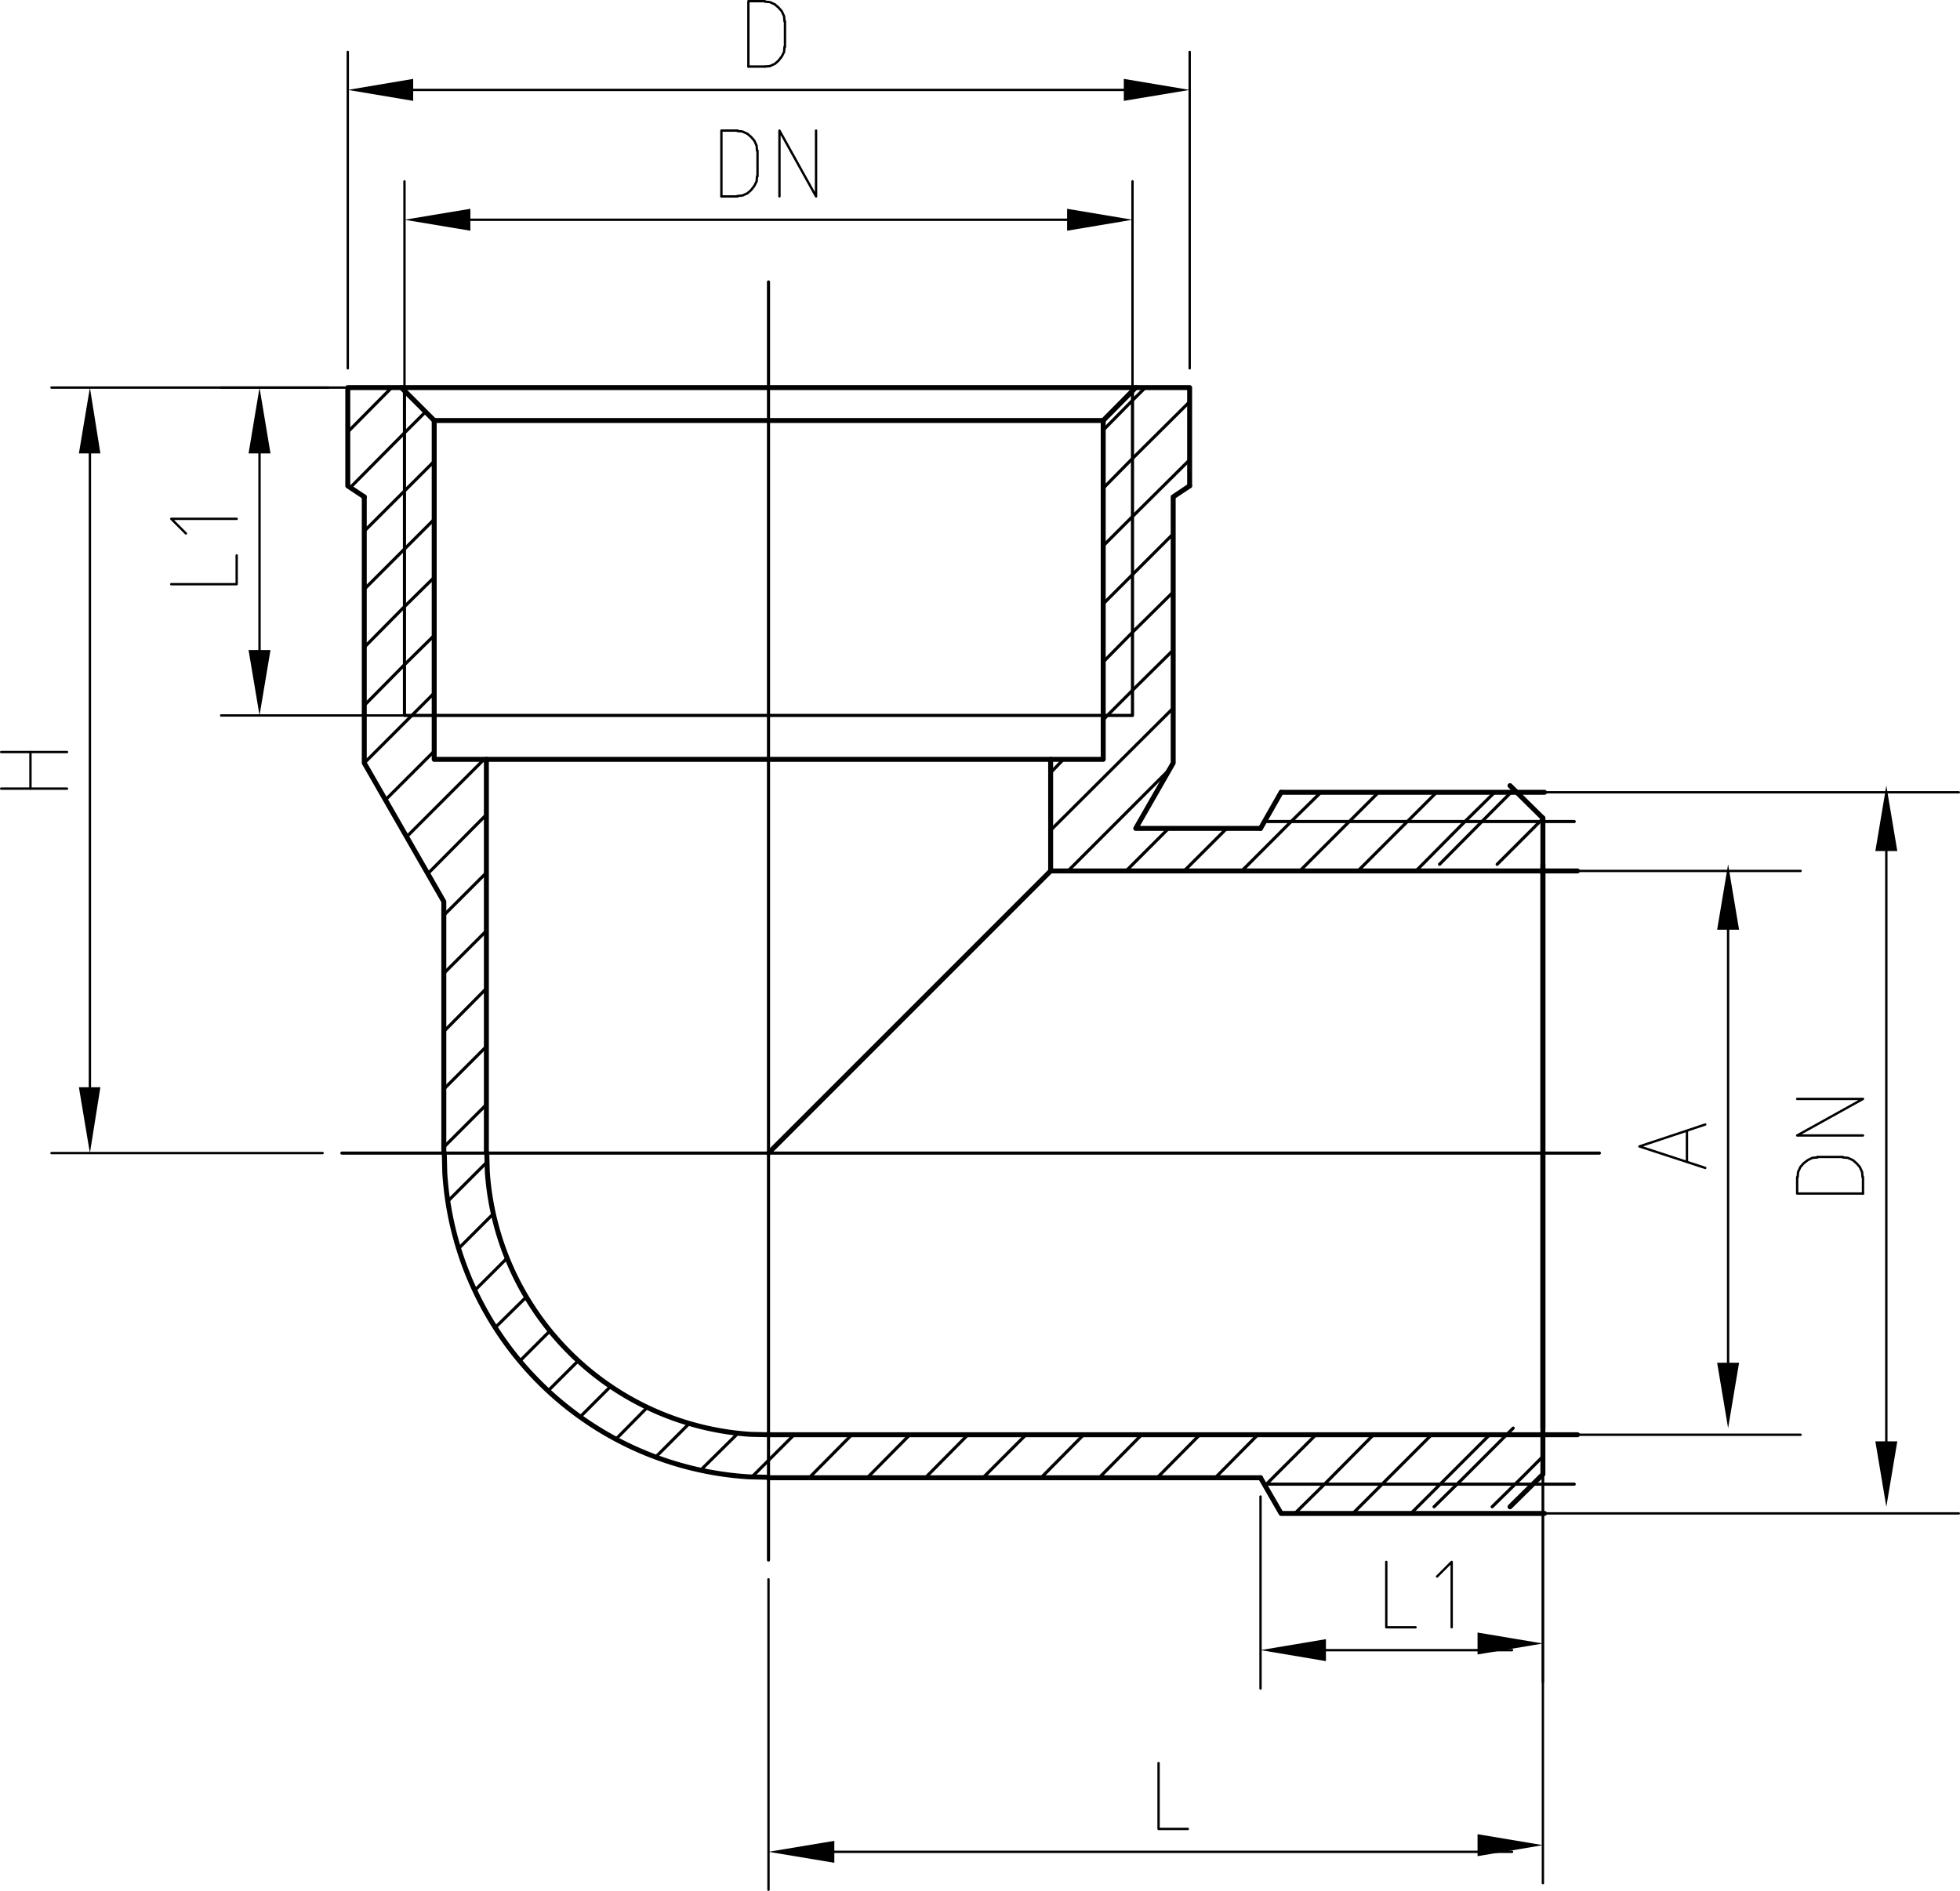 <svg id="图层_1" data-name="图层 1" xmlns="http://www.w3.org/2000/svg" viewBox="0 0 450.41 434.54"><defs><style>.cls-1,.cls-3,.cls-4,.cls-5,.cls-6{fill:none;stroke:#000;stroke-linecap:round;}.cls-1,.cls-4,.cls-5{stroke-linejoin:round;}.cls-1,.cls-3{stroke-width:0.54px;}.cls-2{fill-rule:evenodd;}.cls-3,.cls-6{stroke-linejoin:bevel;}.cls-4,.cls-6{stroke-width:1.14px;}.cls-5{stroke-width:0.72px;}</style></defs><title>FT402</title><line class="cls-1" x1="75.51" y1="89.07" x2="11.83" y2="89.07"/><line class="cls-1" x1="74.14" y1="264.98" x2="11.83" y2="264.98"/><line class="cls-1" x1="20.66" y1="104.2" x2="20.66" y2="249.85"/><polyline class="cls-2" points="18.13 104.2 23.07 104.2 20.66 89.07"/><polyline class="cls-2" points="18.13 249.85 23.07 249.85 20.66 264.98"/><line class="cls-1" x1="15.4" y1="181.23" x2="0.27" y2="181.23"/><line class="cls-1" x1="7" y1="181.23" x2="7" y2="172.82"/><line class="cls-1" x1="0.27" y1="172.82" x2="15.4" y2="172.82"/><line class="cls-1" x1="79.92" y1="84.65" x2="79.92" y2="11.93"/><line class="cls-1" x1="273.39" y1="84.65" x2="273.39" y2="11.93"/><line class="cls-1" x1="94.95" y1="20.66" x2="258.25" y2="20.66"/><polyline class="cls-2" points="94.95 18.13 94.95 23.18 79.92 20.66"/><polyline class="cls-2" points="258.25 18.13 258.25 23.18 273.38 20.66"/><line class="cls-1" x1="171.98" y1="15.3" x2="175.76" y2="15.3"/><polyline class="cls-3" points="175.76 15.3 176.92 15.19 178.07 14.67 178.91 13.93 179.65 12.98 180.18 11.93 180.28 10.78"/><line class="cls-1" x1="180.39" y1="10.78" x2="180.39" y2="4.89"/><polyline class="cls-3" points="180.28 4.89 180.18 3.74 179.65 2.58 178.91 1.74 178.07 1.01 176.92 0.48 175.76 0.38"/><polyline class="cls-1" points="175.76 0.27 171.98 0.27 171.98 15.3"/><line class="cls-4" x1="354.56" y1="198.62" x2="354.56" y2="328.19"/><line class="cls-4" x1="92.22" y1="89.07" x2="260.99" y2="89.07"/><line class="cls-4" x1="99.79" y1="96.63" x2="253.52" y2="96.63"/><line class="cls-5" x1="99.79" y1="164.41" x2="253.52" y2="164.41"/><line class="cls-4" x1="176.6" y1="264.98" x2="241.44" y2="200.14"/><line class="cls-4" x1="111.76" y1="174.5" x2="241.44" y2="174.5"/><line class="cls-5" x1="79.92" y1="99.26" x2="90.01" y2="89.07"/><polyline class="cls-5" points="80.45 112.08 92.95 99.47 97.79 94.64"/><line class="cls-5" x1="83.71" y1="122.06" x2="99.79" y2="105.99"/><line class="cls-5" x1="83.71" y1="135.41" x2="99.79" y2="119.33"/><polyline class="cls-5" points="83.71 148.75 92.95 139.4 99.78 132.68"/><polyline class="cls-5" points="83.71 162.1 92.95 152.75 99.78 146.02"/><line class="cls-5" x1="83.71" y1="175.34" x2="99.79" y2="159.26"/><line class="cls-5" x1="88.54" y1="183.85" x2="99.79" y2="172.61"/><line class="cls-5" x1="93.48" y1="192.26" x2="111.24" y2="174.5"/><line class="cls-5" x1="98.31" y1="200.77" x2="111.76" y2="187.22"/><line class="cls-5" x1="101.99" y1="210.33" x2="111.76" y2="200.56"/><line class="cls-5" x1="101.99" y1="223.68" x2="111.76" y2="213.91"/><line class="cls-5" x1="101.99" y1="237.03" x2="111.76" y2="227.15"/><line class="cls-5" x1="101.99" y1="250.27" x2="111.76" y2="240.49"/><polyline class="cls-5" points="263.19 89.07 260.25 92.01 253.52 98.84"/><line class="cls-5" x1="101.99" y1="263.61" x2="111.76" y2="253.84"/><polyline class="cls-5" points="273.38 92.32 260.25 105.36 253.52 112.19"/><line class="cls-5" x1="102.83" y1="276.12" x2="111.87" y2="267.08"/><polyline class="cls-5" points="273.38 105.67 260.25 118.7 253.52 125.43"/><line class="cls-5" x1="105.35" y1="286.94" x2="113.34" y2="278.95"/><line class="cls-5" x1="269.6" y1="122.69" x2="253.52" y2="138.77"/><line class="cls-5" x1="109.03" y1="296.61" x2="116.49" y2="289.15"/><polyline class="cls-5" points="269.6 136.04 260.25 145.29 253.52 152.12"/><line class="cls-5" x1="113.76" y1="305.12" x2="120.91" y2="298.08"/><line class="cls-5" x1="260.25" y1="158.63" x2="269.6" y2="149.39"/><line class="cls-5" x1="241.44" y1="177.55" x2="244.38" y2="174.5"/><polyline class="cls-5" points="260.25 158.63 254.47 164.41 253.52 165.46"/><line class="cls-5" x1="119.44" y1="312.79" x2="126.37" y2="305.86"/><line class="cls-5" x1="241.44" y1="190.79" x2="269.6" y2="162.73"/><line class="cls-5" x1="125.95" y1="319.62" x2="132.89" y2="312.69"/><line class="cls-5" x1="245.43" y1="200.14" x2="268.76" y2="176.81"/><line class="cls-5" x1="133.31" y1="325.61" x2="140.35" y2="318.57"/><line class="cls-5" x1="258.78" y1="200.14" x2="268.55" y2="190.37"/><line class="cls-5" x1="141.5" y1="330.76" x2="148.75" y2="323.41"/><line class="cls-5" x1="272.12" y1="200.14" x2="281.9" y2="190.37"/><line class="cls-5" x1="150.65" y1="334.86" x2="158.42" y2="327.08"/><polyline class="cls-5" points="303.54 182.07 296.71 188.79 285.37 200.14"/><line class="cls-5" x1="160.94" y1="337.91" x2="169.56" y2="329.4"/><line class="cls-5" x1="316.79" y1="182.07" x2="298.71" y2="200.14"/><line class="cls-5" x1="172.71" y1="339.48" x2="182.49" y2="329.71"/><line class="cls-5" x1="330.13" y1="182.07" x2="312.06" y2="200.14"/><line class="cls-5" x1="185.95" y1="339.59" x2="195.73" y2="329.71"/><polyline class="cls-5" points="343.48 182.07 336.65 188.79 325.4 200.14"/><line class="cls-5" x1="199.3" y1="339.59" x2="209.07" y2="329.71"/><polyline class="cls-5" points="347.94 181.38 342.06 187.27 330.81 198.62"/><line class="cls-5" x1="212.65" y1="339.59" x2="222.42" y2="329.71"/><line class="cls-5" x1="344.05" y1="198.62" x2="354.56" y2="188.11"/><line class="cls-5" x1="225.89" y1="339.59" x2="235.76" y2="329.71"/><line class="cls-5" x1="239.23" y1="339.59" x2="249.01" y2="329.71"/><line class="cls-5" x1="252.58" y1="339.59" x2="262.35" y2="329.71"/><line class="cls-5" x1="265.92" y1="339.59" x2="275.7" y2="329.71"/><line class="cls-5" x1="279.27" y1="339.59" x2="289.04" y2="329.71"/><line class="cls-5" x1="290.72" y1="341.37" x2="302.39" y2="329.71"/><polyline class="cls-5" points="297.56 347.79 304.38 341.06 315.63 329.71"/><line class="cls-5" x1="310.9" y1="347.78" x2="328.97" y2="329.71"/><line class="cls-5" x1="324.25" y1="347.78" x2="342.32" y2="329.71"/><polyline class="cls-5" points="329.55 346.26 336.38 339.54 347.73 328.19"/><polyline class="cls-5" points="342.9 346.26 349.73 339.54 354.56 334.7"/><polyline class="cls-4" points="83.71 114.18 83.71 175.34 101.99 207.18 101.99 264.98"/><path class="cls-6" d="M310.15,435.23l.11,4.52a74.64,74.64,0,0,0,69.88,69.88l4.52.11" transform="translate(-208.05 -170.25)"/><line class="cls-4" x1="289.67" y1="339.59" x2="176.6" y2="339.59"/><line class="cls-4" x1="176.6" y1="329.71" x2="362.5" y2="329.71"/><path class="cls-6" d="M319.92,435.23l.11,4.21a64.87,64.87,0,0,0,60.42,60.42l4.21.1" transform="translate(-208.05 -170.25)"/><polyline class="cls-4" points="111.77 264.98 111.77 174.5 99.78 174.5 99.78 96.63"/><polyline class="cls-5" points="99.78 164.41 92.95 164.41 92.95 89.8"/><polyline class="cls-4" points="99.78 96.63 92.22 89.07 79.92 89.07 79.92 111.66 83.71 114.18"/><polyline class="cls-4" points="273.38 111.66 273.38 89.07 260.99 89.07 253.52 96.63"/><polyline class="cls-5" points="260.25 89.8 260.25 164.41 253.52 164.41"/><polyline class="cls-4" points="253.52 96.63 253.52 174.5 241.44 174.5 241.44 200.14 362.5 200.14"/><polyline class="cls-4" points="289.67 190.37 260.99 190.37 269.6 175.34 269.6 114.18 273.38 111.66"/><line class="cls-5" x1="367.54" y1="264.98" x2="78.56" y2="264.98"/><line class="cls-5" x1="176.6" y1="64.79" x2="176.6" y2="358.5"/><polyline class="cls-4" points="354.56 188 354.56 338.8 347 346.26"/><line class="cls-4" x1="354.56" y1="188" x2="347" y2="180.54"/><line class="cls-5" x1="290.51" y1="341.06" x2="361.76" y2="341.06"/><line class="cls-4" x1="289.67" y1="190.37" x2="294.4" y2="182.07"/><polyline class="cls-4" points="289.67 339.59 294.4 347.79 354.93 347.79"/><line class="cls-5" x1="290.51" y1="188.79" x2="361.76" y2="188.79"/><line class="cls-4" x1="354.93" y1="182.07" x2="294.4" y2="182.07"/><line class="cls-1" x1="176.6" y1="362.92" x2="176.6" y2="434.27"/><line class="cls-1" x1="354.56" y1="332.6" x2="354.56" y2="432.75"/><line class="cls-1" x1="191.73" y1="425.55" x2="347.47" y2="425.55"/><polyline class="cls-2" points="191.73 423.03 191.73 428.07 176.6 425.55"/><polyline class="cls-2" points="339.54 421.5 339.54 426.55 354.56 424.02"/><polyline class="cls-1" points="266.24 405.16 266.24 420.29 272.96 420.29"/><line class="cls-1" x1="329.08" y1="182.07" x2="450.14" y2="182.07"/><line class="cls-1" x1="329.08" y1="347.78" x2="450.14" y2="347.78"/><line class="cls-1" x1="433.48" y1="195.57" x2="433.48" y2="331.23"/><polyline class="cls-2" points="430.96 195.57 436 195.57 433.48 180.54"/><polyline class="cls-2" points="430.96 331.23 436 331.23 433.48 346.26"/><line class="cls-1" x1="428.12" y1="274.28" x2="428.12" y2="270.5"/><polyline class="cls-3" points="428.02 270.5 427.91 269.34 427.39 268.18 426.65 267.34 425.81 266.61 424.65 266.08 423.5 265.98"/><line class="cls-1" x1="423.5" y1="265.87" x2="417.61" y2="265.87"/><polyline class="cls-3" points="417.61 265.98 416.46 266.08 415.41 266.61 414.46 267.34 413.73 268.18 413.2 269.34 413.1 270.5"/><polyline class="cls-1" points="412.99 270.5 412.99 274.28 428.12 274.28"/><polyline class="cls-1" points="428.12 260.93 412.99 260.93 428.12 252.53 412.99 252.53"/><line class="cls-1" x1="323.83" y1="200.14" x2="413.78" y2="200.14"/><line class="cls-1" x1="323.83" y1="329.71" x2="413.78" y2="329.71"/><line class="cls-1" x1="397.12" y1="213.64" x2="397.12" y2="313.16"/><polyline class="cls-2" points="394.6 213.65 399.64 213.65 397.12 198.62"/><polyline class="cls-2" points="394.6 313.16 399.64 313.16 397.12 328.19"/><polyline class="cls-1" points="391.87 268.39 376.74 263.45 391.87 258.41"/><line class="cls-1" x1="387.66" y1="259.88" x2="387.66" y2="266.92"/><line class="cls-1" x1="289.67" y1="343.9" x2="289.67" y2="388.03"/><line class="cls-1" x1="354.56" y1="332.6" x2="354.56" y2="386.51"/><line class="cls-1" x1="304.7" y1="379.21" x2="347.47" y2="379.21"/><polyline class="cls-2" points="304.7 376.68 304.7 381.73 289.67 379.2"/><polyline class="cls-2" points="339.54 375.16 339.54 380.2 354.56 377.68"/><polyline class="cls-1" points="318.57 358.92 318.57 373.95 325.3 373.95"/><polyline class="cls-1" points="333.6 373.95 333.6 358.92 330.24 362.29"/><line class="cls-1" x1="95.37" y1="164.41" x2="50.82" y2="164.41"/><line class="cls-1" x1="95.37" y1="89.07" x2="50.82" y2="89.07"/><line class="cls-1" x1="59.64" y1="149.39" x2="59.64" y2="104.2"/><polyline class="cls-2" points="57.12 149.38 62.16 149.38 59.64 164.41"/><polyline class="cls-2" points="57.12 104.2 62.16 104.2 59.64 89.07"/><polyline class="cls-1" points="39.36 134.25 54.39 134.25 54.39 127.63"/><polyline class="cls-1" points="54.39 119.23 39.36 119.23 42.72 122.59"/><line class="cls-1" x1="92.95" y1="92.85" x2="92.95" y2="41.67"/><line class="cls-1" x1="260.25" y1="96.95" x2="260.25" y2="41.67"/><line class="cls-1" x1="108.09" y1="50.5" x2="245.22" y2="50.5"/><polyline class="cls-2" points="108.09 47.98 108.09 53.02 92.95 50.5"/><polyline class="cls-2" points="245.22 47.98 245.22 53.02 260.25 50.5"/><line class="cls-1" x1="165.78" y1="45.14" x2="169.46" y2="45.14"/><polyline class="cls-3" points="169.46 45.04 170.61 44.93 171.77 44.41 172.61 43.67 173.34 42.72 173.87 41.67 173.97 40.52"/><line class="cls-1" x1="174.08" y1="40.52" x2="174.08" y2="34.63"/><polyline class="cls-3" points="173.97 34.63 173.87 33.48 173.34 32.32 172.61 31.48 171.77 30.75 170.61 30.22 169.46 30.11"/><polyline class="cls-1" points="169.46 30.01 165.78 30.01 165.78 45.14"/><polyline class="cls-1" points="179.12 45.14 179.12 30.01 187.53 45.14 187.53 30.01"/></svg>